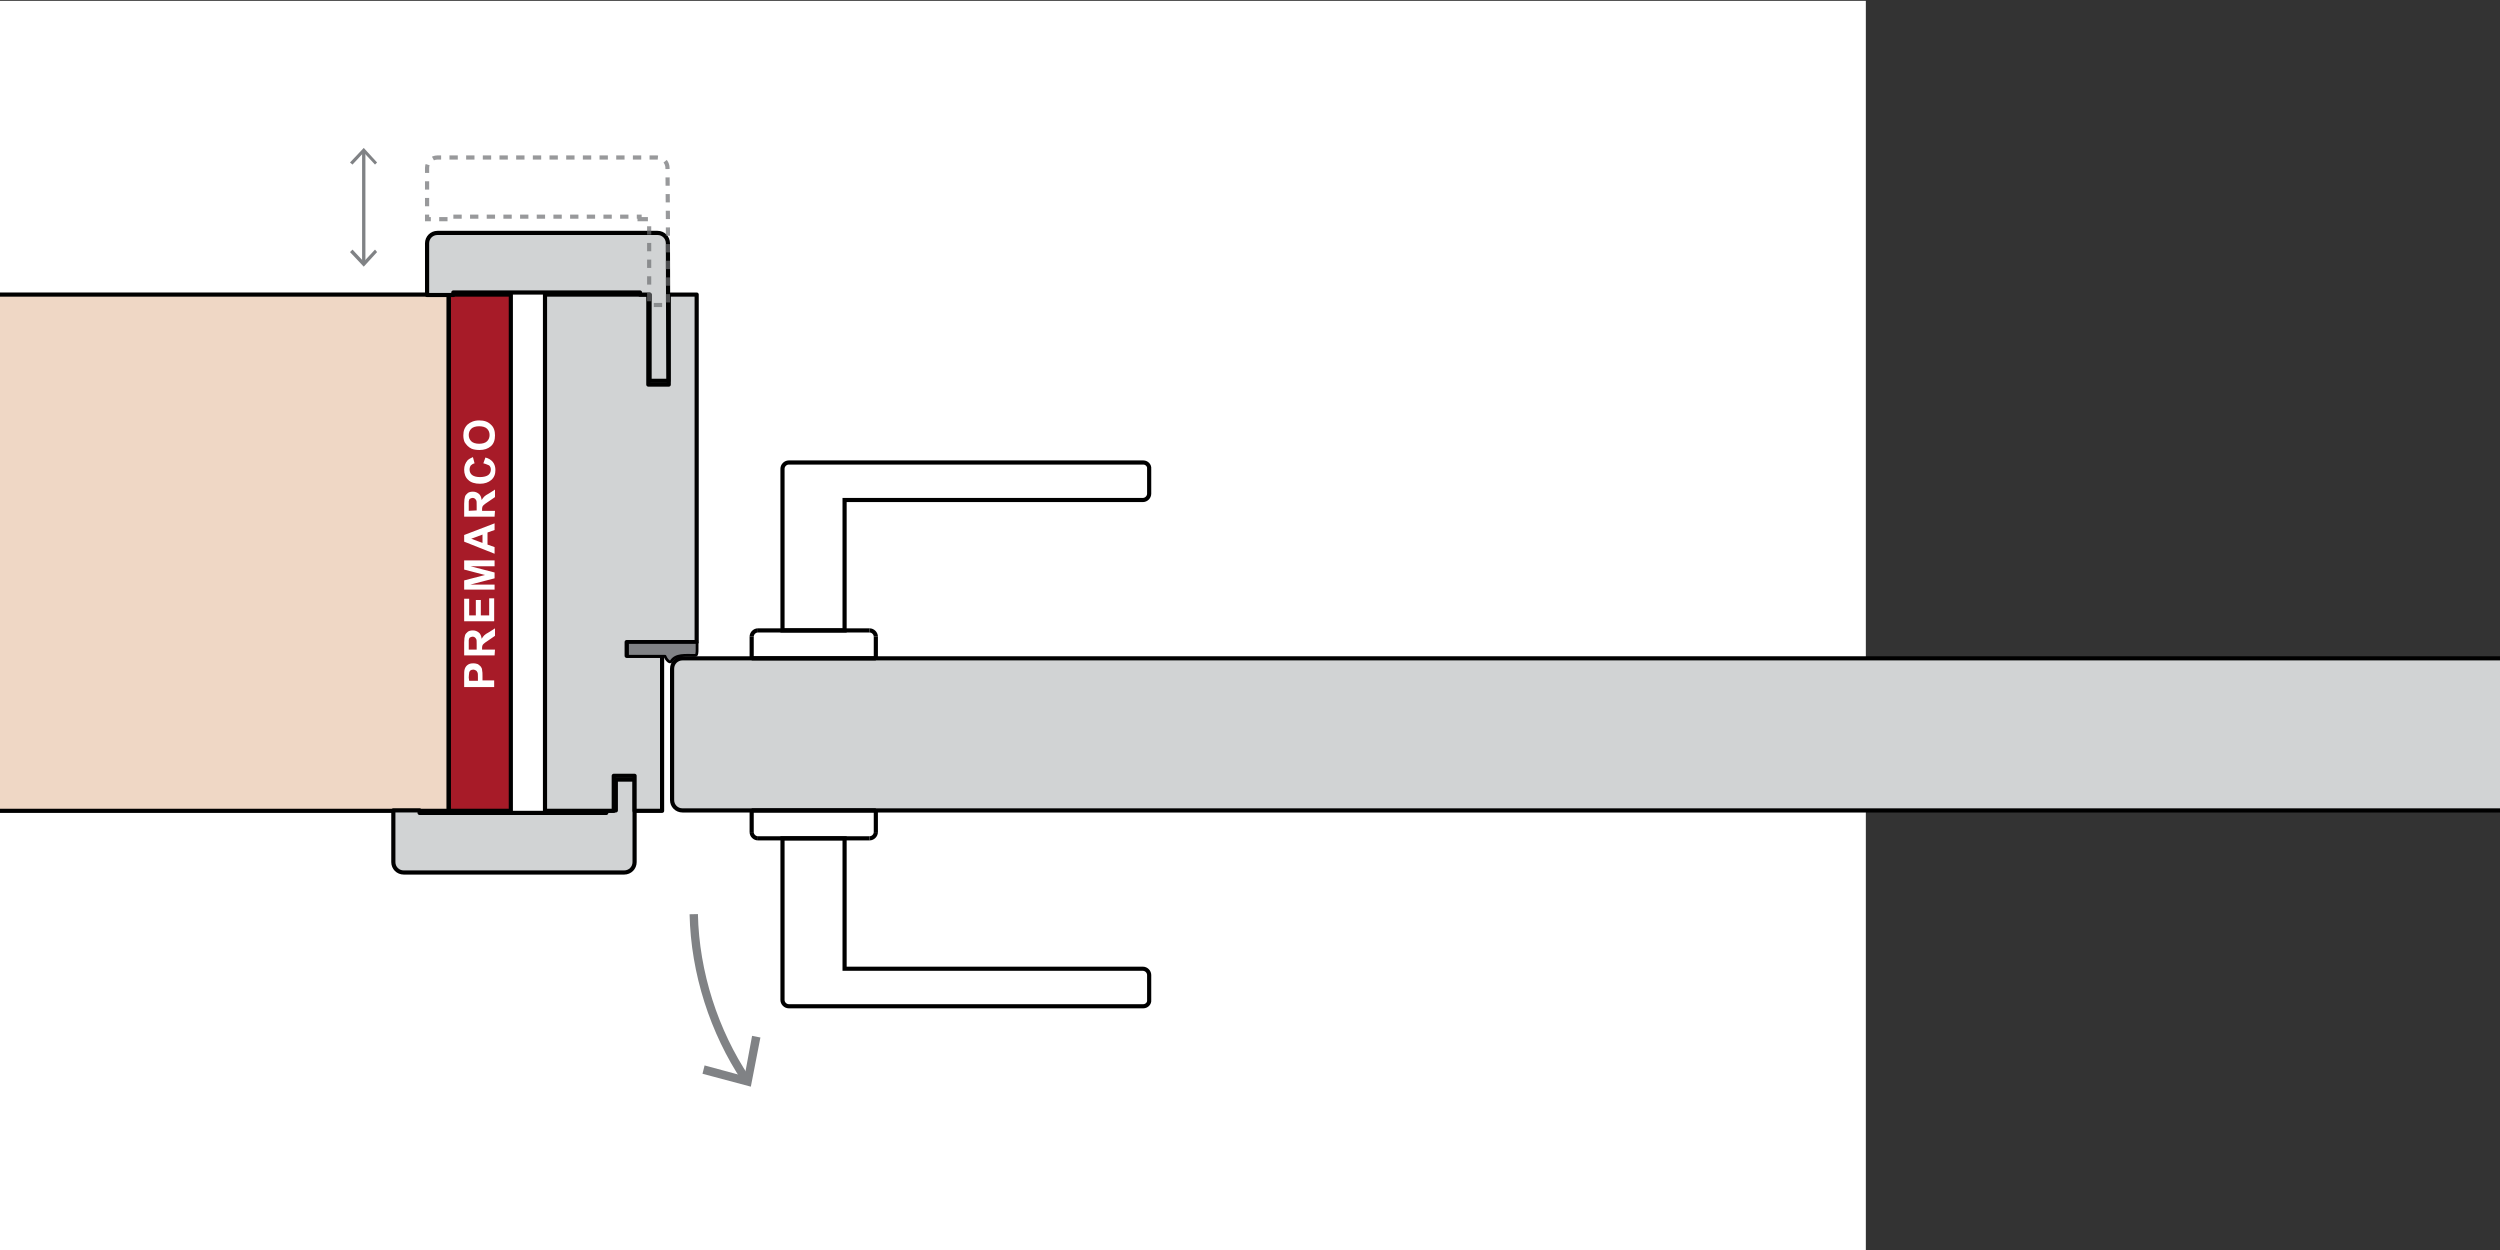 <?xml version="1.0" encoding="utf-8"?>
<!-- Generator: Adobe Illustrator 18.1.1, SVG Export Plug-In . SVG Version: 6.00 Build 0)  -->
<svg version="1.0" id="Layer_1" xmlns="http://www.w3.org/2000/svg" xmlns:xlink="http://www.w3.org/1999/xlink" x="0px" y="0px"
	 viewBox="0 0 600 300" enable-background="new 0 0 600 300" xml:space="preserve">
<rect x="0" y="0" width="600" height="300" fill="#333333" stroke="none"/>
<g id="MARCO_sin_premarco" display="none">
	<polygon display="inline" fill="none" stroke="#899581" stroke-width="2" points="600,300 0,300 0,0 600,0 	"/>
	<g display="inline">
		<g>
			<defs>
				<rect id="SVGID_1_" x="2.5" y="1.1" width="595.3" height="298.2"/>
			</defs>
			<clipPath id="SVGID_2_">
				<use xlink:href="#SVGID_1_"  overflow="visible"/>
			</clipPath>
			<g clip-path="url(#SVGID_2_)">
				<path fill="#D1D3D4" stroke="#000000" stroke-width="0.994" d="M758.7,194.2c0,0,2.5-1.1,2.5-2.5c0-10.4,0-20.9,0-31.3
					c0-1.4-2.5-2.5-2.5-2.5H167.6c-1.4,0-2.5,1.1-2.5,2.5c0,10.4,0,20.9,0,31.3c0,1.4,1.1,2.5,2.5,2.5H758.7z"/>
				<g>
					<g>
						<path fill="none" stroke="#808285" stroke-width="1.988" d="M170.3,218.9c0.3,14,4.9,28,12.4,39.4"/>
						<g>
							<polygon fill="#808285" points="172.4,257 172.9,255.1 182.4,257.6 184.3,248 186.2,248.4 184,260.1 							"/>
						</g>
					</g>
				</g>
				<g>
					<line fill="none" stroke="#000000" stroke-width="0.994" x1="184.1" y1="158" x2="184.1" y2="152.8"/>
					<line fill="none" stroke="#000000" stroke-width="0.994" x1="184.1" y1="158" x2="213.8" y2="158"/>
					<line fill="none" stroke="#000000" stroke-width="0.994" x1="213.8" y1="158" x2="213.8" y2="152.8"/>
					<line fill="none" stroke="#000000" stroke-width="0.994" x1="185.6" y1="151.3" x2="212.3" y2="151.3"/>
					<path fill="none" stroke="#000000" stroke-width="0.994" d="M184.1,152.8c0-0.8,0.7-1.5,1.5-1.5"/>
					<path fill="none" stroke="#000000" stroke-width="0.994" d="M212.3,151.3c0.8,0,1.5,0.7,1.5,1.5"/>
					<line fill="none" stroke="#000000" stroke-width="0.994" x1="184.1" y1="194.2" x2="184.1" y2="199.4"/>
					<line fill="none" stroke="#000000" stroke-width="0.994" x1="184.1" y1="194.2" x2="213.8" y2="194.2"/>
					<line fill="none" stroke="#000000" stroke-width="0.994" x1="213.8" y1="194.2" x2="213.8" y2="199.4"/>
					<line fill="none" stroke="#000000" stroke-width="0.994" x1="185.6" y1="200.9" x2="212.3" y2="200.9"/>
					<path fill="none" stroke="#000000" stroke-width="0.994" d="M184.1,199.4c0,0.8,0.7,1.5,1.5,1.5"/>
					<path fill="none" stroke="#000000" stroke-width="0.994" d="M212.3,200.9c0.8,0,1.5-0.7,1.5-1.5"/>
					<path fill="none" stroke="#000000" stroke-width="0.994" d="M277.5,111.3H193c-0.8,0-1.5,0.7-1.5,1.5v38.6h14.8v-31.1h71.2
						c0.8,0,1.5-0.7,1.5-1.5v-6C279,111.9,278.3,111.3,277.5,111.3z"/>
					<path fill="none" stroke="#000000" stroke-width="0.994" d="M277.5,240.9H193c-0.8,0-1.5-0.7-1.5-1.5v-38.6h14.8V232h71.2
						c0.8,0,1.5,0.7,1.5,1.5v6C279,240.2,278.3,240.9,277.5,240.9z"/>
				</g>
				<rect x="-0.7" y="71.2" fill="#EFD7C5" width="127.7" height="123.2"/>
				<polyline fill="none" stroke="#000000" stroke-width="0.994" points="-0.7,194.3 126.9,194.3 126.9,71.2 -0.7,71.2 				"/>
				<path fill="#D1D3D4" stroke="#000000" stroke-width="0.994" stroke-linejoin="round" d="M154,209c1.4,0,2.5-1.1,2.5-2.5
					c0-6.6,0-13.1,0-19.7c-1.5,0-3,0-4.5,0c0,2.5,0,4.9,0,7.4c-0.7,0-1.5,0-2.2,0c0,0.2,0,0.4,0,0.6c-14.8,0-29.7,0-44.5,0
					c0-0.2,0-0.4,0-0.6c-2.1,0-4.1,0-6.2,0c0,4.1,0,8.2,0,12.3c0,1.4,1.1,2.5,2.5,2.5l0,0C119,209,136.5,209,154,209"/>
				<g>
					<g>
						<line fill="none" stroke="#808285" stroke-width="0.795" x1="92.2" y1="63.6" x2="92.2" y2="37"/>
						<g>
							<polygon fill="#808285" points="95.4,61 94.9,60.5 92.2,63.3 89.5,60.5 88.9,61 92.2,64.5 							"/>
						</g>
						<g>
							<polygon fill="#808285" points="95.4,39.7 94.9,40.2 92.2,37.3 89.5,40.2 88.9,39.7 92.2,36.2 							"/>
						</g>
					</g>
				</g>
				<polygon fill="#D1D3D4" stroke="#000000" stroke-width="0.994" stroke-linejoin="round" points="154.6,154.1 171.3,154.1 
					171.3,71.2 164.7,71.2 164.7,92.6 159.8,92.6 159.8,71.2 135.1,71.2 135.1,194.3 151.6,194.3 151.6,186 156.5,186 156.5,194.3 
					163.1,194.3 163.1,157.4 154.6,157.4 				"/>
				<path fill="#808285" stroke="#000000" stroke-width="0.663" stroke-linejoin="round" d="M171.5,155.8v-1.7h-16.6v3.3h8.9
					c0.2,0.6,1.1,1.8,1.5,1.2c1.1-1.7,3.3-1.4,5.7-1.4C171.5,157.3,171.5,156.4,171.5,155.8z"/>
				<path fill="#D1D3D4" stroke="#000000" stroke-width="0.994" stroke-linejoin="round" d="M157.9,71.2c0.7,0,2.2,0,2.2,0v20.5
					h4.5l-0.1-32.8c0-1.4-1.1-2.5-2.5-2.5c-17.5,0-35,0-52.5,0c-1.4,0-2.5,1.1-2.5,2.5v12.3c2.1,0,4.1,0,6.2,0c0-0.2,0-0.4,0-0.6
					c14.8,0,29.7,0,44.5,0C157.9,70.7,157.9,70.9,157.9,71.2z"/>
				
					<path opacity="0.7" fill="none" stroke="#6D6E71" stroke-width="0.994" stroke-dasharray="1.988" enable-background="new    " d="
					M157.7,53.2c0.7,0,1.5,0,2.2,0c0,6.8,0,20.5,0,20.5h4.5c0,0,0-13.7,0-20.5c0-4.1,0-8.2-0.1-12.3c0-1.4-1.1-2.5-2.5-2.5
					c-17.5,0-34.9,0-52.4,0c-1.4,0-2.5,1.1-2.5,2.5c0,4.1,0,8.2,0,12.3c2.1,0,4.1,0,6.2,0c0-0.2,0-0.4,0-0.6c14.8,0,29.6,0,44.4,0
					C157.7,52.7,157.7,53,157.7,53.2z"/>
			</g>
		</g>
	</g>
</g>
<g id="CON_PREMARCO">
	<g>
		<rect x="-2.6" y="0.2" fill="#FFFFFF" width="450.4" height="300.1"/>
		<g>
			<g>
				<defs>
					<rect id="SVGID_3_" x="-2.6" y="0.2" width="612.6" height="300.1"/>
				</defs>
				<clipPath id="SVGID_4_">
					<use xlink:href="#SVGID_3_"  overflow="visible"/>
				</clipPath>
				<g clip-path="url(#SVGID_4_)">
					<rect x="-9.3" y="70.7" fill="#EFD7C5" width="116.9" height="123.9"/>
					
						<rect x="107.7" y="70.7" fill="#A71B28" stroke="#000000" stroke-width="1" stroke-linejoin="round" width="14.9" height="123.9"/>
					<polyline fill="none" stroke="#000000" stroke-width="1" points="-9.3,194.6 107.7,194.6 107.7,70.7 -9.3,70.7 					"/>
					<g>
						<path fill="#FFFFFF" d="M118.7,164.9h-7.3v-2.4c0-0.9,0-1.5,0.1-1.8c0.1-0.4,0.3-0.8,0.7-1.1c0.4-0.3,0.8-0.4,1.4-0.4
							c0.5,0,0.8,0.1,1.1,0.2c0.3,0.2,0.5,0.4,0.7,0.6c0.2,0.3,0.3,0.5,0.3,0.8c0.1,0.4,0.1,0.9,0.1,1.5v1h2.8v1.6H118.7z
							 M112.6,163.4h2.1v-0.8c0-0.6,0-1-0.1-1.2s-0.2-0.4-0.4-0.5c-0.2-0.1-0.4-0.2-0.6-0.2c-0.3,0-0.5,0.1-0.7,0.2
							c-0.2,0.2-0.3,0.4-0.3,0.6c0,0.2-0.1,0.5-0.1,1.1L112.6,163.4L112.6,163.4z"/>
						<path fill="#FFFFFF" d="M118.7,157.3h-7.3v-3.1c0-0.8,0.1-1.4,0.2-1.7c0.1-0.4,0.4-0.6,0.7-0.9c0.3-0.2,0.7-0.3,1.2-0.3
							c0.6,0,1,0.2,1.4,0.5s0.6,0.8,0.7,1.5c0.2-0.3,0.4-0.6,0.6-0.8s0.6-0.5,1.2-0.8l1.4-0.9v1.8l-1.6,1.1
							c-0.6,0.4-0.9,0.6-1.1,0.8c-0.1,0.1-0.3,0.3-0.3,0.4c-0.1,0.2-0.1,0.4-0.1,0.7v0.3h3.1L118.7,157.3L118.7,157.3z M114.4,155.8
							v-1.1c0-0.7,0-1.2-0.1-1.3c-0.1-0.2-0.2-0.3-0.3-0.4c-0.1-0.1-0.3-0.2-0.6-0.2c-0.2,0-0.4,0.1-0.6,0.2
							c-0.2,0.1-0.2,0.3-0.3,0.6c0,0.1,0,0.5,0,1.1v1.2h1.9V155.8z"/>
						<path fill="#FFFFFF" d="M118.7,149.1h-7.3v-5.4h1.2v4h1.6V144h1.2v3.7h2v-4.1h1.2v5.5H118.7z"/>
						<path fill="#FFFFFF" d="M118.7,141.5h-7.3v-2.2l5-1.3l-5-1.3v-2.2h7.3v1.4h-5.8l5.8,1.5v1.4l-5.8,1.5h5.8V141.5z"/>
						<path fill="#FFFFFF" d="M118.7,125.6v1.6l-1.7,0.6v2.9l1.7,0.6v1.6l-7.3-2.9v-1.6L118.7,125.6z M115.8,128.3l-2.7,1l2.7,1
							V128.3z"/>
						<path fill="#FFFFFF" d="M118.7,124h-7.3v-3.1c0-0.8,0.1-1.4,0.2-1.7c0.1-0.4,0.4-0.6,0.7-0.9c0.3-0.2,0.7-0.3,1.2-0.3
							c0.6,0,1,0.2,1.4,0.5s0.6,0.8,0.7,1.5c0.2-0.3,0.4-0.6,0.6-0.8c0.2-0.2,0.6-0.5,1.2-0.8l1.4-0.9v1.8l-1.6,1.1
							c-0.6,0.4-0.9,0.6-1.1,0.8c-0.1,0.1-0.3,0.3-0.3,0.4c-0.1,0.2-0.1,0.4-0.1,0.7v0.3h3.1L118.7,124L118.7,124z M114.4,122.5
							v-1.1c0-0.7,0-1.2-0.1-1.3c-0.1-0.2-0.2-0.3-0.3-0.4c-0.1-0.1-0.3-0.2-0.6-0.2c-0.2,0-0.4,0.1-0.6,0.2s-0.2,0.3-0.3,0.6
							c0,0.1,0,0.5,0,1.1v1.2L114.4,122.5L114.4,122.5z"/>
						<path fill="#FFFFFF" d="M116,111.2l0.5-1.4c0.8,0.2,1.4,0.6,1.8,1.1s0.6,1.2,0.6,1.9c0,1-0.3,1.8-1,2.4s-1.6,0.9-2.7,0.9
							c-1.2,0-2.2-0.3-2.8-0.9c-0.7-0.6-1-1.5-1-2.5c0-0.9,0.3-1.6,0.8-2.2c0.3-0.3,0.8-0.6,1.3-0.8l0.4,1.5
							c-0.4,0.1-0.7,0.3-0.9,0.5c-0.2,0.3-0.3,0.6-0.3,1c0,0.5,0.2,1,0.6,1.3s1,0.5,1.9,0.5s1.6-0.2,2-0.5s0.6-0.8,0.6-1.3
							c0-0.4-0.1-0.7-0.4-1C116.9,111.5,116.5,111.3,116,111.2z"/>
						<path fill="#FFFFFF" d="M115.1,108c-0.7,0-1.4-0.1-1.9-0.3c-0.4-0.2-0.7-0.4-1-0.7c-0.3-0.3-0.5-0.6-0.7-0.9
							c-0.2-0.5-0.3-1-0.3-1.6c0-1.1,0.3-1.9,1-2.6c0.7-0.6,1.6-1,2.8-1c1.2,0,2.1,0.3,2.8,1c0.7,0.6,1,1.5,1,2.6s-0.3,2-1,2.6
							C117.1,107.7,116.2,108,115.1,108z M115,106.5c0.8,0,1.5-0.2,1.9-0.6s0.6-0.9,0.6-1.5s-0.2-1.1-0.6-1.5s-1.1-0.6-1.9-0.6
							s-1.5,0.2-1.9,0.6s-0.6,0.9-0.6,1.5s0.2,1.1,0.6,1.5S114.2,106.5,115,106.5z"/>
					</g>
					<path fill="#D1D3D4" stroke="#000000" stroke-width="1" stroke-linejoin="round" d="M149.8,209.4c1.4,0,2.5-1.1,2.5-2.5
						c0-6.6,0-13.2,0-19.8c-1.5,0-3,0-4.5,0c0,2.5,0,5,0,7.4c-0.8,0-1.5,0-2.3,0c0,0.2,0,0.4,0,0.6c-14.9,0-29.8,0-44.8,0
						c0-0.2,0-0.4,0-0.6c-2.1,0-4.2,0-6.3,0c0,4.1,0,8.2,0,12.4c0,1.4,1.1,2.5,2.5,2.5l0,0C114.6,209.4,132.2,209.4,149.8,209.4"/>
					<polygon fill="#D1D3D4" stroke="#000000" stroke-width="1" stroke-linejoin="round" points="150.4,154.1 167.2,154.1 
						167.2,70.7 160.5,70.7 160.5,92.3 155.6,92.3 155.6,70.7 130.8,70.7 130.8,194.6 147.3,194.6 147.3,186.2 152.3,186.2 
						152.3,194.6 158.9,194.6 158.9,157.4 150.4,157.4 					"/>
					<path fill="#D1D3D4" stroke="#000000" stroke-width="1" stroke-linejoin="round" d="M153.6,70.7c0.8,0,2.3,0,2.3,0v20.7
						h4.5l-0.1-33c0-1.4-1.1-2.5-2.5-2.5c-17.6,0-35.2,0-52.8,0c-1.4,0-2.5,1.1-2.5,2.5v12.4c2.1,0,4.2,0,6.3,0c0-0.2,0-0.4,0-0.6
						c14.9,0,29.8,0,44.8,0C153.6,70.3,153.6,70.5,153.6,70.7z"/>
					<path fill="#D1D3D4" stroke="#000000" stroke-width="1" d="M758.6,194.5c0,0,2.5-1.1,2.5-2.5c0-10.5,0-21,0-31.5
						c0-1.4-2.5-2.5-2.5-2.5H163.8c-1.4,0-2.5,1.1-2.5,2.5c0,10.5,0,21,0,31.5c0,1.4,1.1,2.5,2.5,2.5H758.6z"/>
					<g>
						<g>
							<path fill="none" stroke="#808285" stroke-width="2.001" d="M166.5,219.4c0.3,14.1,4.9,28.2,12.5,39.6"/>
							<g>
								<polygon fill="#808285" points="168.6,257.7 169.1,255.7 178.7,258.3 180.5,248.6 182.5,249 180.2,260.8 								"/>
							</g>
						</g>
					</g>
					
						<path opacity="0.7" fill="none" stroke="#6D6E71" stroke-width="1" stroke-dasharray="2.001" enable-background="new    " d="
						M153.5,52.6c0.8,0,1.5,0,2.3,0c0,6.9,0,20.6,0,20.6h4.5c0,0,0-13.7,0-20.6c0-4.1-0.1-8.2-0.1-12.3c0-1.4-1.1-2.5-2.5-2.5
						c-17.6,0-35.1,0-52.7,0c-1.4,0-2.5,1.1-2.5,2.5c0,4.1,0,8.2,0,12.3c2.1,0,4.2,0,6.3,0c0-0.2,0-0.4,0-0.6c14.9,0,29.8,0,44.7,0
						C153.5,52.2,153.5,52.4,153.5,52.6z"/>
					<g>
						<g>
							<line fill="none" stroke="#808285" stroke-width="0.8" x1="87.3" y1="63.1" x2="87.3" y2="36.3"/>
							<g>
								<polygon fill="#808285" points="90.5,60.5 90,59.9 87.3,62.8 84.6,59.9 84,60.5 87.3,64 								"/>
							</g>
							<g>
								<polygon fill="#808285" points="90.5,39 90,39.5 87.3,36.6 84.6,39.5 84,39 87.3,35.5 								"/>
							</g>
						</g>
					</g>
					<g>
						<line fill="none" stroke="#000000" stroke-width="1" x1="180.4" y1="158" x2="180.4" y2="152.8"/>
						<line fill="none" stroke="#000000" stroke-width="1" x1="180.4" y1="158" x2="210.2" y2="158"/>
						<line fill="none" stroke="#000000" stroke-width="1" x1="210.2" y1="158" x2="210.2" y2="152.8"/>
						<line fill="none" stroke="#000000" stroke-width="1" x1="181.9" y1="151.3" x2="208.7" y2="151.3"/>
						<path fill="none" stroke="#000000" stroke-width="1" d="M180.4,152.8c0-0.8,0.7-1.5,1.5-1.5"/>
						<path fill="none" stroke="#000000" stroke-width="1" d="M208.7,151.3c0.8,0,1.5,0.7,1.5,1.5"/>
						<line fill="none" stroke="#000000" stroke-width="1" x1="180.4" y1="194.5" x2="180.4" y2="199.7"/>
						<line fill="none" stroke="#000000" stroke-width="1" x1="180.4" y1="194.5" x2="210.2" y2="194.5"/>
						<line fill="none" stroke="#000000" stroke-width="1" x1="210.2" y1="194.5" x2="210.2" y2="199.7"/>
						<line fill="none" stroke="#000000" stroke-width="1" x1="181.9" y1="201.2" x2="208.7" y2="201.2"/>
						<path fill="none" stroke="#000000" stroke-width="1" d="M180.4,199.7c0,0.8,0.7,1.5,1.5,1.5"/>
						<path fill="none" stroke="#000000" stroke-width="1" d="M208.7,201.2c0.8,0,1.5-0.7,1.5-1.5"/>
						<path fill="none" stroke="#000000" stroke-width="1" d="M274.4,111h-85.1c-0.8,0-1.5,0.7-1.5,1.5v38.8h14.9V120h71.6
							c0.8,0,1.5-0.7,1.5-1.5v-6C275.9,111.7,275.2,111,274.4,111z"/>
						<path fill="none" stroke="#000000" stroke-width="1" d="M274.4,241.5h-85.1c-0.8,0-1.5-0.7-1.5-1.5v-38.8h14.9v31.3h71.6
							c0.8,0,1.5,0.7,1.5,1.5v6C275.9,240.8,275.2,241.5,274.4,241.5z"/>
					</g>
					<path fill="#808285" stroke="#000000" stroke-width="0.667" stroke-linejoin="round" d="M167.3,155.9v-1.7h-16.7v3.3h9
						c0.2,0.6,1.1,1.8,1.5,1.2c1.1-1.7,3.3-1.4,5.7-1.4C167.3,157.4,167.3,156.5,167.3,155.9z"/>
				</g>
			</g>
		</g>
		<rect x="-2.6" y="0.2" display="none" fill="none" stroke="#87927D" stroke-width="1.926" width="600.9" height="300.1"/>
	</g>
</g>
<g id="CO_BUÑA" display="none">
	<g display="inline">
		<rect x="-0.6" display="none" fill="#FFFFFF" width="516.2" height="302"/>
		<g>
			<g>
				<defs>
					<rect id="SVGID_5_" x="-0.6" width="600.6" height="302"/>
				</defs>
				<clipPath id="SVGID_6_">
					<use xlink:href="#SVGID_5_"  overflow="visible"/>
				</clipPath>
				<g clip-path="url(#SVGID_6_)">
					<g>
						<rect x="-19" y="68.5" fill="#EFD7C5" width="157.4" height="124.8"/>
						<g>
							<line fill="none" stroke="#000000" stroke-width="1.074" x1="138.4" y1="193.4" x2="-18.9" y2="193.4"/>
							<line fill="none" stroke="#000000" stroke-width="1.074" x1="138.3" y1="68.5" x2="-19" y2="68.5"/>
						</g>
						
							<rect x="126" y="82.7" fill="#A71B28" stroke="#000000" stroke-width="1.074" stroke-linejoin="round" width="31.4" height="96.5"/>
						<path fill="#D1D3D4" stroke="#000000" stroke-width="1.074" stroke-linejoin="round" d="M190.5,127.3h3.8V69.8
							c0-0.7-0.6-1.3-1.4-1.3h-40.4v8.3h11.4v108.9h-11.4v8.3H182c1.6,0,2.9-1.1,2.9-2.5v-35h-9.8v-3.3h19.3v-22.5h-3.8L190.5,127.3
							L190.5,127.3z"/>
						<path fill="#D1D3D4" stroke="#000000" stroke-width="1.074" d="M779.2,157.4H190.1c-1.6,0-2.9,1.1-2.9,2.5v31.7
							c0,1.4,1.3,2.5,2.9,2.5h589.1c1.6,0,2.9-1.1,2.9-2.5v-31.7C782,158.5,780.7,157.4,779.2,157.4z"/>
						<path stroke="#000000" stroke-width="1.074" d="M138.6,68.8c0-0.1-0.1-0.2-0.2-0.2c-0.1,0-0.3,0-0.3,0.1
							c-0.1,0.2-0.2,0.5-0.3,0.7c-0.1,0.1-0.2,0.2-0.3,0.1l0,0c-0.2,0-0.3,0.1-0.3,0.2s0,0.2-0.1,0.3c0,0.1-0.2,0.2-0.3,0.2l0,0
							c-0.2,0-0.3,0.1-0.3,0.2s0,0.2-0.1,0.3c-0.1,0.1-0.2,0.2-0.3,0.1l0,0c-0.2,0-0.3,0.1-0.3,0.2c0,1.4,0,2.7-0.1,4.1
							c0,0.1-0.1,0.2-0.3,0.2s-0.4,0-0.6,0c-0.3,0-0.5,0.2-0.5,0.4c0,0.1,0,0.3,0,0.4s0.1,0.3,0.3,0.3h0.1c0.2,0,0.3,0.1,0.3,0.3
							c0,1,0,2.1,0,3.1c0,0.2-0.2,0.4-0.5,0.4c-1.4,0-2.9,0-4.3,0c-0.3,0-0.5-0.2-0.5-0.4c0-1,0-2.1,0-3.1c0-0.1,0.1-0.3,0.3-0.3
							h0.1c0.2,0,0.3-0.1,0.3-0.3c0-0.1,0-0.3,0-0.4c0-0.2-0.2-0.4-0.5-0.4c-0.4,0-0.8,0-1.2,0c-0.3,0-0.5,0.2-0.5,0.4
							c0,2.2,0,4.5,0,6.7c0,0.1,0.1,0.3,0.3,0.3c9.6,0,19.3,0,28.9,0c0.2,0,0.3,0.1,0.3,0.3c0,5.4,0,10.8,0,16.2
							c0,0.1,0.1,0.3,0.3,0.3c0.4,0,0.9,0,1.3,0c0.2,0,0.3-0.1,0.3-0.3c0-6,0-11.9,0-17.9c0-0.1-0.1-0.3-0.3-0.3
							c-6.8,0-13.6,0-20.3,0c-0.2,0-0.3-0.1-0.3-0.3C138.6,76.8,138.6,72.8,138.6,68.8z"/>
						<path stroke="#000000" stroke-width="1.074" d="M138.1,193.2c-0.1-0.2-0.2-0.5-0.3-0.7c-0.1-0.1-0.2-0.2-0.3-0.1l0,0
							c-0.2,0-0.3-0.1-0.3-0.2c0-0.1,0-0.2-0.1-0.3c0-0.1-0.2-0.2-0.3-0.2l0,0c-0.2,0-0.3-0.1-0.3-0.2c0-0.1,0-0.2-0.1-0.3
							s-0.2-0.2-0.3-0.1l0,0c-0.2,0-0.3-0.1-0.3-0.2c0-1.4,0-2.7-0.1-4.1c0-0.1-0.1-0.2-0.3-0.2s-0.4,0-0.6,0
							c-0.3,0-0.5-0.2-0.5-0.4c0-0.1,0-0.3,0-0.4c0-0.1,0.1-0.3,0.3-0.3h0.1c0.2,0,0.3-0.1,0.3-0.3c0-1,0-2.1,0-3.1
							c0-0.2-0.2-0.4-0.5-0.4c-1.4,0-2.9,0-4.3,0c-0.3,0-0.5,0.2-0.5,0.4c0,1,0,2.1,0,3.1c0,0.1,0.1,0.3,0.3,0.3h0.1
							c0.2,0,0.3,0.1,0.3,0.3c0,0.1,0,0.3,0,0.4c0,0.2-0.2,0.4-0.5,0.4c-0.4,0-0.8,0-1.2,0c-0.3,0-0.5-0.2-0.5-0.4
							c0-2.2,0-4.4,0-6.7c0-0.1,0.1-0.3,0.3-0.3c9.6,0,19.3,0,28.9,0c0.2,0,0.3-0.1,0.3-0.3c0-5.4,0-10.8,0-16.2
							c0-0.1,0.1-0.3,0.3-0.3c0.4,0,0.9,0,1.3,0c0.2,0,0.3,0.1,0.3,0.3c0,6,0,11.9,0,17.9c0,0.1-0.1,0.3-0.3,0.3
							c-6.8,0-13.6,0-20.3,0c-0.2,0-0.3,0.1-0.3,0.3c0,4,0,8,0,12c0,0.1-0.1,0.2-0.2,0.2C138.3,193.4,138.1,193.3,138.1,193.2z"/>
						<g>
							<line fill="none" stroke="#000000" stroke-width="1.074" x1="209.1" y1="157.4" x2="209.1" y2="152.1"/>
							<line fill="none" stroke="#000000" stroke-width="1.074" x1="209.1" y1="157.4" x2="243.3" y2="157.4"/>
							<line fill="none" stroke="#000000" stroke-width="1.074" x1="243.3" y1="157.4" x2="243.3" y2="152.1"/>
							<line fill="none" stroke="#000000" stroke-width="1.074" x1="210.8" y1="150.6" x2="241.6" y2="150.6"/>
							<path fill="none" stroke="#000000" stroke-width="1.074" d="M209.1,152.1c0-0.8,0.8-1.5,1.7-1.5"/>
							<path fill="none" stroke="#000000" stroke-width="1.074" d="M241.6,150.6c0.9,0,1.7,0.7,1.7,1.5"/>
							<line fill="none" stroke="#000000" stroke-width="1.074" x1="209.1" y1="194.1" x2="209.1" y2="199.3"/>
							<line fill="none" stroke="#000000" stroke-width="1.074" x1="209.1" y1="194.1" x2="243.3" y2="194.1"/>
							<line fill="none" stroke="#000000" stroke-width="1.074" x1="243.3" y1="194.1" x2="243.3" y2="199.3"/>
							<line fill="none" stroke="#000000" stroke-width="1.074" x1="210.8" y1="200.8" x2="241.6" y2="200.8"/>
							<path fill="none" stroke="#000000" stroke-width="1.074" d="M209.1,199.3c0,0.8,0.8,1.5,1.7,1.5"/>
							<path fill="none" stroke="#000000" stroke-width="1.074" d="M241.6,200.8c0.9,0,1.7-0.7,1.7-1.5"/>
							<path fill="none" stroke="#000000" stroke-width="1.074" d="M316.9,110.1h-97.5c-0.9,0-1.7,0.7-1.7,1.5v39h17.1v-31.5h82.1
								c0.9,0,1.7-0.7,1.7-1.5v-6C318.6,110.8,317.8,110.1,316.9,110.1z"/>
							<path fill="none" stroke="#000000" stroke-width="1.074" d="M316.9,241.4h-97.5c-0.9,0-1.7-0.7-1.7-1.5v-39h17.1v31.5h82.1
								c0.9,0,1.7,0.7,1.7,1.5v6C318.6,240.7,317.8,241.4,316.9,241.4z"/>
						</g>
						<g>
							<g>
								<path fill="#FFFFFF" d="M146,163.7h-8.5v-2.4c0-0.9,0-1.5,0.1-1.8c0.1-0.4,0.4-0.8,0.8-1.1c0.4-0.3,1-0.4,1.7-0.4
									c0.5,0,1,0.1,1.3,0.2c0.4,0.2,0.6,0.4,0.8,0.6c0.2,0.3,0.3,0.5,0.4,0.8c0.1,0.4,0.1,0.9,0.1,1.6v1h3.2L146,163.7L146,163.7z
									 M139,162.2h2.4v-0.8c0-0.6,0-1-0.1-1.2s-0.2-0.4-0.4-0.5s-0.4-0.2-0.7-0.2s-0.6,0.1-0.8,0.2c-0.2,0.2-0.3,0.4-0.4,0.6
									c0,0.2-0.1,0.5-0.1,1.1v0.8H139z"/>
								<path fill="#FFFFFF" d="M146,156h-8.5v-3.2c0-0.8,0.1-1.4,0.2-1.7c0.2-0.4,0.4-0.7,0.8-0.9c0.4-0.2,0.8-0.3,1.3-0.3
									c0.6,0,1.2,0.2,1.6,0.5c0.4,0.3,0.7,0.8,0.8,1.5c0.2-0.3,0.5-0.6,0.7-0.8c0.3-0.2,0.7-0.5,1.4-0.9l1.7-0.9v1.8l-1.8,1.1
									c-0.7,0.4-1.1,0.7-1.2,0.8c-0.2,0.1-0.3,0.3-0.4,0.5c-0.1,0.2-0.1,0.4-0.1,0.8v0.3h3.5V156z M141.1,154.4v-1.1
									c0-0.7,0-1.2-0.1-1.4s-0.2-0.3-0.4-0.4c-0.2-0.1-0.4-0.2-0.6-0.2c-0.3,0-0.5,0.1-0.7,0.2c-0.2,0.1-0.3,0.3-0.3,0.6
									c0,0.1,0,0.5,0,1.1v1.2L141.1,154.4L141.1,154.4z"/>
								<path fill="#FFFFFF" d="M146,147.7h-8.5v-5.5h1.4v4h1.9v-3.7h1.4v3.7h2.3V142h1.4v5.7H146z"/>
								<path fill="#FFFFFF" d="M146,139.9h-8.5v-2.3l5.8-1.4l-5.8-1.3v-2.3h8.5v1.4h-6.7l6.7,1.5v1.4l-6.7,1.5h6.7V139.9z"/>
								<path fill="#FFFFFF" d="M146,123.7v1.6l-1.9,0.7v3l1.9,0.6v1.6l-8.5-2.9v-1.6L146,123.7z M142.7,126.5l-3.2,1l3.2,1V126.5z"
									/>
								<path fill="#FFFFFF" d="M146,122.2h-8.5V119c0-0.8,0.1-1.4,0.2-1.7c0.2-0.4,0.4-0.7,0.8-0.9c0.4-0.2,0.8-0.3,1.3-0.3
									c0.6,0,1.2,0.2,1.6,0.5c0.4,0.3,0.7,0.8,0.8,1.5c0.2-0.3,0.5-0.6,0.7-0.8c0.3-0.2,0.7-0.5,1.4-0.9l1.7-0.9v1.8l-1.8,1.1
									c-0.7,0.4-1.1,0.7-1.2,0.8c-0.2,0.1-0.3,0.3-0.4,0.5c-0.1,0.2-0.1,0.4-0.1,0.8v0.3h3.5V122.2z M141.1,120.7v-1.1
									c0-0.7,0-1.2-0.1-1.4c-0.1-0.2-0.2-0.3-0.4-0.4s-0.4-0.2-0.6-0.2c-0.3,0-0.5,0.1-0.7,0.2s-0.3,0.3-0.3,0.6
									c0,0.1,0,0.5,0,1.1v1.2C139,120.7,141.1,120.7,141.1,120.7z"/>
								<path fill="#FFFFFF" d="M142.9,109.1l0.5-1.5c0.9,0.2,1.6,0.6,2.1,1.1c0.4,0.5,0.7,1.2,0.7,2c0,1-0.4,1.8-1.2,2.4
									s-1.8,1-3.2,1s-2.5-0.3-3.3-1s-1.2-1.5-1.2-2.5c0-0.9,0.3-1.7,0.9-2.2c0.4-0.3,0.9-0.6,1.6-0.8l0.4,1.5
									c-0.4,0.1-0.8,0.3-1,0.6c-0.3,0.3-0.4,0.6-0.4,1c0,0.6,0.2,1,0.7,1.3s1.2,0.5,2.2,0.5c1.1,0,1.8-0.2,2.3-0.5
									s0.7-0.8,0.7-1.3c0-0.4-0.1-0.7-0.4-1C144,109.4,143.5,109.2,142.9,109.1z"/>
								<path fill="#FFFFFF" d="M141.9,105.9c-0.9,0-1.6-0.1-2.2-0.3c-0.4-0.2-0.8-0.4-1.2-0.7c-0.3-0.3-0.6-0.6-0.8-1
									c-0.2-0.5-0.3-1-0.3-1.6c0-1.1,0.4-2,1.2-2.6c0.8-0.7,1.9-1,3.2-1c1.4,0,2.4,0.3,3.2,1s1.2,1.5,1.2,2.6s-0.4,2-1.2,2.6
									C144.3,105.5,143.2,105.9,141.9,105.9z M141.8,104.3c1,0,1.7-0.2,2.2-0.6s0.7-0.9,0.7-1.5s-0.2-1.1-0.7-1.5
									s-1.2-0.6-2.2-0.6s-1.7,0.2-2.2,0.6s-0.7,0.9-0.7,1.5s0.2,1.1,0.7,1.5C140.1,104.1,140.8,104.3,141.8,104.3z"/>
							</g>
						</g>
					</g>
					<g>
						<g>
							<path fill="none" stroke="#808285" stroke-width="2.148" d="M191.1,218.6c0.4,14.1,5.6,28.3,14.3,39.9"/>
							<g>
								<polygon fill="#808285" points="194.2,257.7 194.7,255.6 205,257.7 206.4,247.2 208.5,247.5 206.9,260.3 								"/>
							</g>
						</g>
					</g>
				</g>
			</g>
			<g>
				<defs>
					<rect id="SVGID_7_" x="-0.6" width="600.6" height="302"/>
				</defs>
				<clipPath id="SVGID_8_">
					<use xlink:href="#SVGID_7_"  overflow="visible"/>
				</clipPath>
				<path clip-path="url(#SVGID_8_)" fill="#808285" stroke="#000000" stroke-width="0.716" stroke-linejoin="round" d="M194.5,155
					v-1.7h-19.2v3.4h10.3c0.3,0.6,1.3,2.1,1.7,1.4c1.2-1.7,3.8-1.4,6.5-1.3C194.5,156.8,194.5,155.6,194.5,155z"/>
			</g>
		</g>
		<rect x="-0.6" display="none" fill="none" stroke="#87927D" stroke-width="1.925" width="600.6" height="300"/>
	</g>
</g>
<g id="INVISIBLE" display="none">
	<g display="inline">
		<rect x="-0.8" y="-0.5" fill="#FFFFFF" width="453.3" height="302"/>
		<g>
			<g>
				<defs>
					<rect id="SVGID_9_" x="-0.8" y="-0.5" width="600.8" height="302"/>
				</defs>
				<clipPath id="SVGID_10_">
					<use xlink:href="#SVGID_9_"  overflow="visible"/>
				</clipPath>
				<g clip-path="url(#SVGID_10_)">
					<rect x="165.5" y="150.4" fill="#D1D3D4" stroke="#000000" stroke-width="1.007" width="520.2" height="36.7"/>
					<path fill="#EFD7C5" d="M-1.8,49.7V187l164.3-0.2v0.1c0,0.1,0.2,0.2,0.3,0.1c0.1,0,0.2-0.1,0.2-0.2V177c0-9.4,0-18.9,0-28.3
						c-2.2,0-4.3,0-6.5,0c-0.1,0-0.2-0.1-0.2-0.2c0-1,0-2,0-3c0-0.1,0.1-0.2,0.2-0.2c5.4,0,10.9,0,16.3,0c0.1,0,0.2-0.1,0.2-0.2V133
						V49.7H-1.8z"/>
					<path fill="none" stroke="#000000" stroke-width="1.007" d="M-1.8,187l164.3-0.2v0.1c0,0.1,0.2,0.2,0.3,0.1
						c0.1,0,0.2-0.1,0.2-0.2V177c0-9.4,0-18.9,0-28.3c-2.2,0-4.3,0-6.5,0c-0.1,0-0.2-0.1-0.2-0.2c0-1,0-2,0-3c0-0.1,0.1-0.2,0.2-0.2
						c5.4,0,10.9,0,16.3,0c0.1,0,0.2-0.1,0.2-0.2V133V49.7H-1.8"/>
					<g>
						<g>
							<path fill="none" stroke="#808285" stroke-width="2.013" d="M170.3,212.6c0.3,14.2,4.9,28.4,12.6,39.9"/>
							<g>
								<polygon fill="#808285" points="172.4,251.2 172.9,249.2 182.5,251.8 184.4,242.1 186.4,242.5 184.1,254.3 								"/>
							</g>
						</g>
					</g>
					<path fill="#808285" stroke="#000000" stroke-width="0.671" stroke-linejoin="round" d="M173.2,147v-1.7h-16.9v3.4h9
						C167.4,150.4,173.2,150.3,173.2,147z"/>
					<g>
						<line fill="none" stroke="#000000" stroke-width="1.007" x1="183" y1="150.3" x2="183" y2="145.1"/>
						<line fill="none" stroke="#000000" stroke-width="1.007" x1="183" y1="150.3" x2="213" y2="150.3"/>
						<line fill="none" stroke="#000000" stroke-width="1.007" x1="213" y1="150.3" x2="213" y2="145.1"/>
						<line fill="none" stroke="#000000" stroke-width="1.007" x1="184.5" y1="143.6" x2="211.5" y2="143.6"/>
						<path fill="none" stroke="#000000" stroke-width="1.007" d="M183,145.1c0-0.8,0.7-1.5,1.5-1.5"/>
						<path fill="none" stroke="#000000" stroke-width="1.007" d="M211.5,143.6c0.8,0,1.5,0.7,1.5,1.5"/>
						<line fill="none" stroke="#000000" stroke-width="1.007" x1="183" y1="187.1" x2="183" y2="192.3"/>
						<line fill="none" stroke="#000000" stroke-width="1.007" x1="183" y1="187.1" x2="213" y2="187.1"/>
						<line fill="none" stroke="#000000" stroke-width="1.007" x1="213" y1="187.1" x2="213" y2="192.3"/>
						<line fill="none" stroke="#000000" stroke-width="1.007" x1="184.5" y1="193.8" x2="211.5" y2="193.8"/>
						<path fill="none" stroke="#000000" stroke-width="1.007" d="M183,192.3c0,0.8,0.7,1.5,1.5,1.5"/>
						<path fill="none" stroke="#000000" stroke-width="1.007" d="M211.5,193.8c0.8,0,1.5-0.7,1.5-1.5"/>
						<path fill="none" stroke="#000000" stroke-width="1.007" d="M277.6,103.1H192c-0.8,0-1.5,0.7-1.5,1.5v39h15v-31.5h72.1
							c0.8,0,1.5-0.7,1.5-1.5v-6C279.1,103.7,278.4,103.1,277.6,103.1z"/>
						<path fill="none" stroke="#000000" stroke-width="1.007" d="M277.6,234.3H192c-0.8,0-1.5-0.7-1.5-1.5v-39h15v31.5h72.1
							c0.8,0,1.5,0.7,1.5,1.5v6C279.1,233.7,278.4,234.3,277.6,234.3z"/>
					</g>
				</g>
			</g>
		</g>
	</g>
</g>
<g id="FILOMURO" display="none">
	<g display="inline">
		<rect x="-0.1" y="2.4" fill="#FFFFFF" width="447.9" height="298.4"/>
		<g>
			<g>
				<defs>
					<rect id="SVGID_11_" x="-0.1" y="2.4" width="600.1" height="298.4"/>
				</defs>
				<clipPath id="SVGID_12_">
					<use xlink:href="#SVGID_11_"  overflow="visible"/>
				</clipPath>
				<path display="none" clip-path="url(#SVGID_12_)" fill="none" stroke="#EC2228" stroke-width="0.663" d="M689.6,205.7H586v-54
					c0-0.1,0-30.1,0-30.1h6v-0.2c0-0.8,0-1.7,0-2.5l-14.8-0.2c-0.1,0-0.2-0.1-0.2-0.2c0-3.5,0-6.9,0-10.4c0-0.1,0.1-0.2,0.2-0.2l0,0
					l0,0h112.3"/>
			</g>
			<g>
				<defs>
					<rect id="SVGID_13_" x="-0.1" y="2.4" width="600.1" height="298.4"/>
				</defs>
				<clipPath id="SVGID_14_">
					<use xlink:href="#SVGID_13_"  overflow="visible"/>
				</clipPath>
				<g clip-path="url(#SVGID_14_)">
					<path fill="#EFD7C5" d="M170.1,115.1L170.1,115.1L170.1,115.1H-2.4v107.8h162.8v-92.5h-6.6v-0.2c0-0.9,0-1.9,0-2.8l16.2-0.2
						c0.1,0,0.2-0.1,0.2-0.2c0-3.8,0-7.6,0-11.5C170.3,115.2,170.2,115.1,170.1,115.1z"/>
					<polygon fill="#D1D3D4" stroke="#000000" stroke-width="0.995" points="680.3,163.3 680.3,130.3 670.4,130.3 670.4,115.5 
						172.8,115.5 172.8,130.3 162.9,130.3 162.9,163.3 					"/>
					<path fill="none" stroke="#000000" stroke-width="0.995" d="M-2.4,222.9h162.8v-59.4c0-0.1,0-33.2,0-33.2h-6.6v-0.2
						c0-0.9,0-1.9,0-2.8l16.2-0.2c0.1,0,0.2-0.1,0.2-0.2c0-3.8,0-7.6,0-11.5c0-0.1-0.1-0.2-0.2-0.2l0,0l0,0H-2.4"/>
					<g>
						<g>
							<path fill="none" stroke="#808285" stroke-width="1.99" d="M172,191.5c0.3,14,4.9,28,12.4,39.4"/>
							<g>
								<polygon fill="#808285" points="174.1,229.6 174.6,227.6 184.1,230.2 185.9,220.6 187.9,220.9 185.6,232.7 								"/>
							</g>
						</g>
					</g>
					<path fill="#808285" stroke="#000000" stroke-width="0.663" stroke-linejoin="round" d="M170.5,128.8V127l-16.7,0.1v3.3h8.9
						C165.6,130.5,170.5,130.9,170.5,128.8z"/>
					<g>
						<line fill="none" stroke="#000000" stroke-width="0.995" x1="181.8" y1="115.3" x2="181.8" y2="110.2"/>
						<line fill="none" stroke="#000000" stroke-width="0.995" x1="181.8" y1="115.3" x2="211.5" y2="115.3"/>
						<line fill="none" stroke="#000000" stroke-width="0.995" x1="211.5" y1="115.3" x2="211.5" y2="110.2"/>
						<line fill="none" stroke="#000000" stroke-width="0.995" x1="183.3" y1="108.7" x2="210" y2="108.7"/>
						<path fill="none" stroke="#000000" stroke-width="0.995" d="M181.8,110.2c0-0.8,0.7-1.5,1.5-1.5"/>
						<path fill="none" stroke="#000000" stroke-width="0.995" d="M210,108.7c0.8,0,1.5,0.7,1.5,1.5"/>
						<line fill="none" stroke="#000000" stroke-width="0.995" x1="181.8" y1="163.6" x2="181.8" y2="168.8"/>
						<line fill="none" stroke="#000000" stroke-width="0.995" x1="181.8" y1="163.6" x2="211.5" y2="163.6"/>
						<line fill="none" stroke="#000000" stroke-width="0.995" x1="211.5" y1="163.6" x2="211.5" y2="168.8"/>
						<line fill="none" stroke="#000000" stroke-width="0.995" x1="183.3" y1="170.3" x2="210" y2="170.3"/>
						<path fill="none" stroke="#000000" stroke-width="0.995" d="M181.8,168.8c0,0.8,0.7,1.5,1.5,1.5"/>
						<path fill="none" stroke="#000000" stroke-width="0.995" d="M210,170.3c0.8,0,1.5-0.7,1.5-1.5"/>
						<path fill="none" stroke="#000000" stroke-width="0.995" d="M275.3,68.6h-84.6c-0.8,0-1.5,0.7-1.5,1.5v38.6H204V77.5h71.3
							c0.8,0,1.5-0.7,1.5-1.5v-6C276.8,69.3,276.1,68.6,275.3,68.6z"/>
						<path fill="none" stroke="#000000" stroke-width="0.995" d="M275.3,210.3h-84.6c-0.8,0-1.5-0.7-1.5-1.5v-38.6H204v31.2h71.3
							c0.8,0,1.5,0.7,1.5,1.5v6C276.8,209.7,276.1,210.3,275.3,210.3z"/>
					</g>
				</g>
			</g>
		</g>
		<rect x="-0.1" display="none" fill="none" stroke="#87927D" stroke-width="1.927" width="600.1" height="300.8"/>
	</g>
</g>
</svg>
